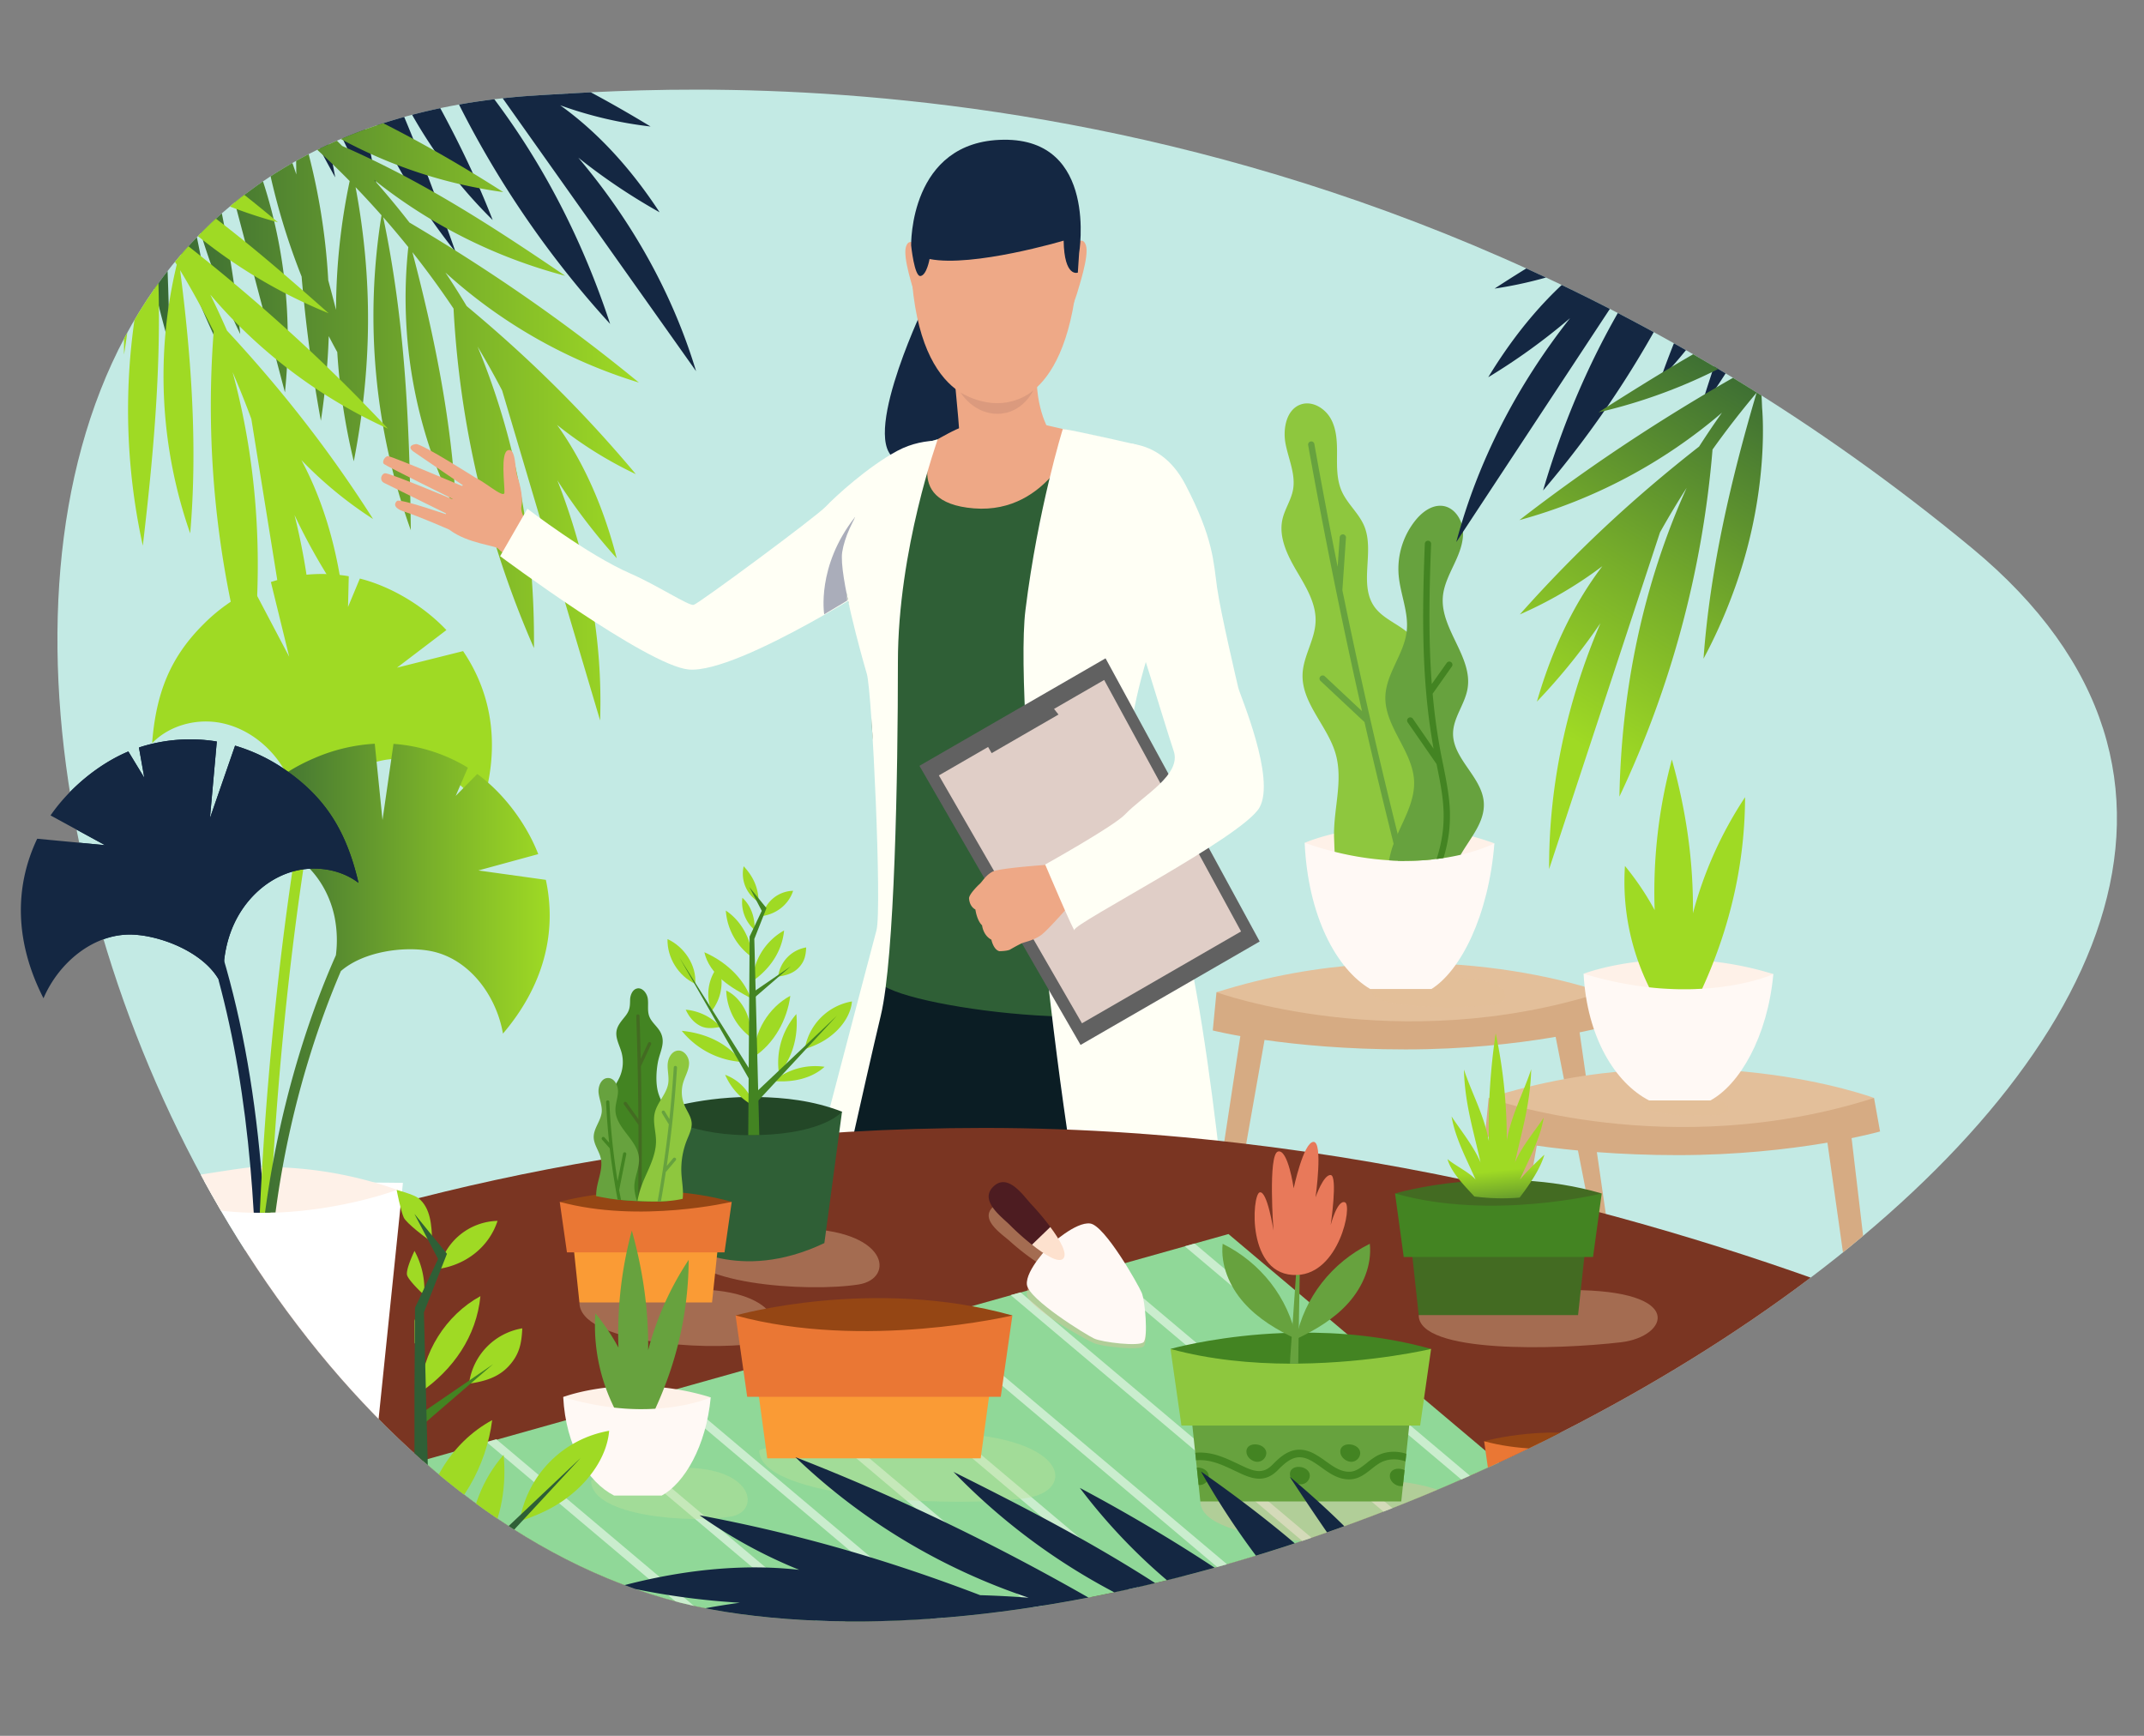 <svg xmlns="http://www.w3.org/2000/svg" xmlns:xlink="http://www.w3.org/1999/xlink" width="2100" height="1700" viewBox="0 0 2100 1700">
  <rect x="0" y="0" width="2100" height="1700" fill="#808080" stroke="none"/>
  <defs>
    <style>
      .cls-1 {
        fill: none;
      }

      .cls-2 {
        isolation: isolate;
      }

      .cls-3 {
        fill: #c3eae4;
      }

      .cls-4 {
        clip-path: url(#clip-path);
      }

      .cls-5 {
        fill: #142742;
      }

      .cls-6 {
        fill: url(#linear-gradient);
      }

      .cls-7 {
        fill: #9fda24;
      }

      .cls-8 {
        fill: #67a23e;
      }

      .cls-9 {
        fill: #d6ab83;
      }

      .cls-10, .cls-11 {
        fill: #e3bf9a;
      }

      .cls-11, .cls-39 {
        opacity: 0.4;
      }

      .cls-11, .cls-22, .cls-39 {
        mix-blend-mode: multiply;
      }

      .cls-12 {
        fill: #fff9f5;
      }

      .cls-13 {
        fill: #fef1e8;
      }

      .cls-14 {
        fill: #8ec73e;
      }

      .cls-15 {
        fill: #438422;
      }

      .cls-16 {
        fill: #eea886;
      }

      .cls-17 {
        fill: #0b1d24;
      }

      .cls-18 {
        fill: #fffff5;
      }

      .cls-19 {
        fill: #2f5f36;
      }

      .cls-20 {
        fill: #aaadba;
      }

      .cls-21 {
        fill: #eea987;
      }

      .cls-22 {
        fill: #bc8471;
        opacity: 0.36;
      }

      .cls-23 {
        fill: #616161;
      }

      .cls-24 {
        fill: #e0cec7;
      }

      .cls-25 {
        fill: #7a3522;
      }

      .cls-26 {
        fill: #90d898;
      }

      .cls-27 {
        fill: #caedce;
      }

      .cls-28 {
        fill: #e8795a;
      }

      .cls-29 {
        fill: #fa9b35;
      }

      .cls-30 {
        fill: #ea7734;
      }

      .cls-31 {
        fill: #954614;
      }

      .cls-32 {
        fill: #234727;
      }

      .cls-33 {
        fill: #fff;
      }

      .cls-34 {
        fill: url(#linear-gradient-2);
      }

      .cls-35 {
        fill: #4d1c21;
      }

      .cls-36 {
        fill: #fde1ce;
      }

      .cls-37 {
        fill: #436b22;
      }

      .cls-38 {
        fill: url(#linear-gradient-3);
      }

      .cls-39 {
        fill: #bfe29a;
      }

      .cls-40 {
        fill: url(#linear-gradient-4);
      }
    </style>
    <clipPath id="clip-path">
      <path class="cls-1" d="M532.21,93c-828.85,44.81-448,1386.64,177.4,1485.45S2473.49,984.65,1931.2,536.54C1317,29,656.84,86.31,532.21,93Z"/>
    </clipPath>
    <linearGradient id="linear-gradient" x1="121.46" y1="372.91" x2="625.8" y2="372.91" gradientUnits="userSpaceOnUse">
      <stop offset="0" stop-color="#2f5f36"/>
      <stop offset="0.62" stop-color="#77ae2a"/>
      <stop offset="1" stop-color="#9fda24"/>
    </linearGradient>
    <linearGradient id="linear-gradient-2" x1="218.47" y1="958.04" x2="538.42" y2="958.04" xlink:href="#linear-gradient"/>
    <linearGradient id="linear-gradient-3" x1="1473.3" y1="1201.53" x2="1467.97" y2="1146.46" xlink:href="#linear-gradient"/>
    <linearGradient id="linear-gradient-4" x1="1732.27" y1="321.33" x2="1503.08" y2="702.44" xlink:href="#linear-gradient"/>
  </defs>
  <title>atTheSource_BANNER</title>
  <g class="cls-2">
    <g id="Layer_1" data-name="Layer 1">
      <path class="cls-3" d="M532.21,93c-828.85,44.81-448,1386.64,177.4,1485.45S2473.49,984.65,1931.2,536.54C1317,29,656.84,86.31,532.21,93Z"/>
      <g class="cls-4">
        <g>
          <path class="cls-5" d="M243,40.27a504.74,504.74,0,0,1,43.06,118.48L207.38,40.27Zm-83.36,0a669.77,669.77,0,0,0,66.58,78.56c-12.56-27.13-25.74-53.2-39.63-78.56Zm-30.18,0a753.07,753.07,0,0,0,76.53,92c-17.1-31.41-34.32-62-52-92Zm-8,45.45q20.28,33.89,42.87,66.3Q144.17,95.25,121.94,40.27h-.48Zm365.43,2.8,194.91,275c-23.38-77.25-63.56-147.8-115.37-209.11a590,590,0,0,0,79.64,53.5c-26.57-40.62-58.84-77.21-97.38-104.81a390.26,390.26,0,0,0,88.53,20.79,1255.23,1255.23,0,0,0-163.3-83.64H421.08a954.16,954.16,0,0,0,176.54,277c-31.81-96.75-80.67-186-147.39-261.76Q469,71.5,486.89,88.52ZM371.66,201C363.9,144.15,350.73,91.27,331.2,40.27H299.37c2.51,8.68,5.16,17.32,8,25.89q-8.18-12.51-16.52-24.93l-.4-1H260.15c1.62,1.95,3.19,3.94,4.84,5.87q28.62,65.27,63.35,127.63a717.26,717.26,0,0,0-19.38-81Q315.35,99,321.9,105A613.85,613.85,0,0,0,371.66,201Zm-1-160.72A466.82,466.82,0,0,0,482.58,215.51C459,154.86,427.65,96.29,393.11,40.27Zm-33,0A619.13,619.13,0,0,0,446.27,246.88c-25.3-71.53-51.33-140.07-84-206.61Z"/>
          <path class="cls-6" d="M211.83,333.35a756.89,756.89,0,0,1-51.88-145c3.54,49.75,5.4,99.66,6.08,150.25A1138,1138,0,0,1,121.46,40.27h23.63C174,137.64,194.43,232.38,211.83,333.35Zm410.93,131a390,390,0,0,1-77.11-48.2c27.6,38.55,46.36,83.58,58.44,130.59a589.24,589.24,0,0,1-58.17-76.3c29.3,74.73,44.62,154.46,41.87,235.13L491.84,382.42q-11.4-21.87-24.07-43C506.51,432.63,524,532.83,523,634.67a954.26,954.26,0,0,1-78.76-332.46q-19-28.38-40.31-55.26c21.81,82.78,39.31,169,42.95,254.31A466.73,466.73,0,0,1,399.94,242q-12-14.88-24.61-29.27c21.47,102.2,25.79,201.9,27.05,306.54a619.26,619.26,0,0,1-28.69-308.41q-12.39-14-25.41-27.56c17,90.67,16.08,176.94-1.75,268.49a615.12,615.12,0,0,1-16.18-106.94q-4.28-7.77-8.33-15.66a717.24,717.24,0,0,1-7.73,82.88q-12.8-70.12-18.87-141.23A659.67,659.67,0,0,1,252.68,98.47q-23.62-17.91-48.5-34.2c60.54,95.26,86.69,206.84,74.91,320q-43.23-163.7-86.47-327.39Q183.43,51,174.1,45.42c30.21,93.36,50.77,183.2,61.21,281.74A675.49,675.49,0,0,1,167.56,41.58l-2.27-1.31H309.81c49.91,13.8,98.49,33.52,147.1,56.91A630,630,0,0,1,232.19,54.91q7.4,5.36,14.67,10.86c86.36,29.94,169.2,73.13,246.07,122.36a466.38,466.38,0,0,1-172.08-59.27q7.26,7,14.34,14.1c79,34.47,146.57,78.31,218.41,127.13A506.81,506.81,0,0,1,366.23,176q18.09,20.4,34.82,41.94c79.23,46.88,153.28,98,224.75,156.72A498.49,498.49,0,0,1,436.29,266.91q10.79,16.18,20.79,32.86C517.82,350.29,571.52,403.11,622.76,464.34ZM290.25,170.86q-.39-21.2-.21-42.4-13.2-11.25-26.9-21.94a99.1,99.1,0,0,1,12.55,23.35Q283.29,150.21,290.25,170.86Zm52.25,6.46q-21.36-21.78-44.44-41.94a630,630,0,0,1,23.46,139.14q3.92,14.44,7.62,28.92A619.4,619.4,0,0,1,342.5,177.32Z"/>
          <path class="cls-7" d="M272.25,217.71a465.7,465.7,0,0,1-150.79-71.85V107.93C174.49,140.59,224.91,177.94,272.25,217.71ZM121.46,92.36a625.07,625.07,0,0,0,126.78,30.52c-41.47-27-83.3-51-126.78-70.3Zm244,416C322.54,441,276.08,381.72,222.35,323.82Q214.55,306,206,288.55A498.63,498.63,0,0,0,380,419.82C316.7,352.34,249.84,292.16,177.3,235.49Q163.5,212,148.16,189.42A507,507,0,0,0,321.88,306.79c-65-57.65-126.36-109.83-200.24-154.16l-.18-.23v31.33c1,1.31,2,2.6,3,3.91-1,3-2,6-3,8.93V347.26a687.64,687.64,0,0,0,8-153q11.17,15.1,21.66,30.6a619.17,619.17,0,0,0-11.23,309.54C152.07,430.51,160.61,331.08,152.48,227q10.68,15.89,20.63,32.19a466.78,466.78,0,0,0,13.18,263.15c7.37-85,1.11-172.82-9.87-257.72q17.64,29.39,32.87,60a954.21,954.21,0,0,0,35.33,339.83c14.14-100.86,9.65-202.48-16.78-299.93q9.82,22.61,18.34,45.77L299.76,743c13.11-79.64,8.17-160.68-11.28-238.56a590.42,590.42,0,0,0,47.87,83.15c-5.92-48.17-18.73-95.24-41.14-137A389.72,389.72,0,0,0,365.48,508.33ZM134.69,40.27c27,6.52,54.49,12.58,83.14,18.3q-18-9.69-36.48-18.3Z"/>
          <path class="cls-8" d="M406,715.35c1.09-4.4,2.18-8.76,3.26-13.18-1.1,1.52-2.18,3.06-3.26,4.6Z"/>
          <g>
            <g>
              <path class="cls-9" d="M1569,971.77l5.89,32.84s-81.81,23.15-198.25,23.15-188.75-18.58-188.75-18.58l3.62-37.41Z"/>
              <path class="cls-10" d="M1569,971.77s-173.53-64.65-377.49,0C1191.46,971.77,1368.59,1035.83,1569,971.77Z"/>
              <path class="cls-11" d="M1342.07,968.58c0,20,85,19.7,118.72,15.79,24.35-2.84,19.78-27.07-40.44-27.07S1342.07,968.58,1342.07,968.58Z"/>
              <polygon class="cls-9" points="1216.69 1002.9 1139.91 1506.8 1151.32 1512.72 1240.48 1007.76 1216.69 1002.9"/>
              <polygon class="cls-9" points="1575.28 1205.72 1545.99 1002.9 1522.2 1007.76 1558.43 1192.25 1575.28 1205.72"/>
            </g>
            <g>
              <path class="cls-9" d="M1835.58,1075.28l5.89,32.85s-81.8,23.15-198.25,23.15-188.75-18.59-188.75-18.59l3.62-37.41Z"/>
              <path class="cls-10" d="M1835.58,1075.28s-173.53-64.65-377.49,0C1458.09,1075.28,1635.22,1139.34,1835.58,1075.28Z"/>
              <polygon class="cls-9" points="1483.32 1106.41 1406.55 1610.31 1417.95 1616.23 1507.11 1111.28 1483.32 1106.41"/>
              <polygon class="cls-9" points="1812.62 1106.41 1874.18 1627.81 1862.77 1633.73 1788.83 1111.28 1812.62 1106.41"/>
            </g>
            <g>
              <g>
                <path class="cls-12" d="M1342.07,968.58h60c28.47-17.73,56-71.58,61.67-142.66l-185.86-.51C1281.15,896.81,1308.66,948.73,1342.07,968.58Z"/>
                <path class="cls-13" d="M1463.76,825.91s-11.76,6.21-33,11.18c-5.09,1.17-10.71,2.28-16.85,3.21-2.19.34-4.48.64-6.79.92-1.76.22-3.55.43-5.4.62a245.76,245.76,0,0,1-26.05,1.2c-2.1,0-4.26-.06-6.42-.12-2.84-.06-5.71-.19-8.64-.37a293.36,293.36,0,0,1-53.32-8.33c-9.45-2.35-19.26-5.25-29.35-8.8,0,0,10.49-4.69,28.76-9a268.89,268.89,0,0,1,54.16-7c2.1-.06,4.2-.09,6.36-.12,1.66,0,3.39,0,5.12,0a275.52,275.52,0,0,1,39.35,3.33l1.66.28c2,.31,4,.65,6.11,1.05,7.38,1.36,15,3.06,22.68,5.15Q1452.74,822,1463.76,825.91Z"/>
              </g>
              <g>
                <g>
                  <path class="cls-14" d="M1420.18,797c-2,4-4.29,8-6.51,11.91l-2,3.7c-5.1,9.42-9.51,19-10,29.2a245.76,245.76,0,0,1-26.05,1.2c-2.1,0-4.26-.06-6.42-.12-2.84-.06-5.71-.19-8.64-.37a293.36,293.36,0,0,1-53.32-8.33c-.25-4.66-.37-9.23-.53-13.58-.06-1.42-.06-2.81-.06-4.23.06-25.8,8.73-52.15,1.73-77.55-7.66-27.75-33.76-50.09-32.53-78.82.77-17.56,12-33.39,12.72-50.95.77-18-9.42-34.31-18.55-49.84s-17.84-33.23-13.86-50.79c2.26-9.82,8.33-18.49,10.25-28.39,2.9-15.06-4.17-30-7.16-45s.65-34.38,15.24-39.07c11.36-3.64,23.83,4.26,29.38,14.82s5.8,23,5.71,34.93-.25,24.25,4.54,35.18c5.46,12.5,16.88,21.69,22.12,34.32,10.34,24.87-5.61,56.9,9.91,78.94,7.72,10.92,21.29,16.1,31.6,24.47a40.1,40.1,0,0,1,8,8.36c14.79,21.29.13,51.32,7.53,76.16a62.78,62.78,0,0,0,8.74,17.28c2.53,3.71,5.31,7.32,8.08,10.93,8.43,10.92,16.82,21.72,18,35.12C1429.1,777.25,1425.25,787.22,1420.18,797Z"/>
                  <path class="cls-8" d="M1375.62,843c-2.1,0-4.26-.06-6.42-.12-1.39-5.53-2.81-11-4.19-16.57s-2.81-11.3-4.2-17q-12.64-50.86-24.32-102.11l-43.17-40.43a3.09,3.09,0,0,1,4.23-4.5l36.53,34.22q-13.23-58.37-25.21-117a3,3,0,0,1-.18-.9q-14.58-71.33-27.38-142.66a3.11,3.11,0,0,1,2.5-3.58,3.06,3.06,0,0,1,3.58,2.5q10.69,60.09,22.81,120.26l2-28.92a3.14,3.14,0,0,1,3.31-2.87,3.08,3.08,0,0,1,2.83,3.31L1314.83,578c15.86,77.46,33.3,154.77,52.34,231.33.58,2.47,1.17,4.91,1.82,7.35Q1372.23,829.86,1375.62,843Z"/>
                </g>
                <g>
                  <path class="cls-8" d="M1442.09,819.12c-3.76,6-7.86,11.86-11.38,18-5.09,1.17-10.71,2.28-16.85,3.21-2.19.34-4.48.64-6.79.92-1.76.22-3.55.43-5.4.62a245.76,245.76,0,0,1-26.05,1.2c-2.1,0-4.26-.06-6.42-.12-2.84-.06-5.71-.19-8.64-.37a97.68,97.68,0,0,1,3.46-13.43c.31-.92.65-1.85,1-2.77,1.2-3.27,2.56-6.52,4-9.72,1.08-2.44,2.19-4.88,3.3-7.32,6.7-14.5,13.45-28.91,12.74-44.59-1.38-29.44-29.16-53.39-28.11-82.86.8-22.31,18.12-41.11,20.83-63.23,0-.16,0-.34.06-.5,2.07-18.45-6.32-36.44-7.9-55a75.89,75.89,0,0,1,16.88-54.06c6.67-8.12,16.48-15.19,26.85-13.55,11.2,1.79,18.67,13.55,19.29,24.87s-4,22.22-8.83,32.5-10.12,20.7-10.92,32c-2.32,31.35,29.56,58.69,24.19,89.68-2.59,15.09-13.88,28.11-14.16,43.42-.43,25.12,28.33,42.77,30.09,67.83C1454.16,798,1448.7,808.63,1442.09,819.12Z"/>
                  <path class="cls-15" d="M1422.25,652.48l-19,26.91c1.54,17.59,3.8,34.84,6.88,52,.31,1.88.65,3.73,1,5.62q1.16,5.92,2.38,11.85c3,15.12,6.23,30.76,6.66,46.56,0,.56,0,1.08,0,1.64a138.91,138.91,0,0,1-.77,16.94,142.76,142.76,0,0,1-5.55,26.33c-2.19.34-4.48.64-6.79.92a134.73,134.73,0,0,0,6.23-28.3c.16-1.32.28-2.65.37-4,.31-4.44.43-8.92.31-13.36-.4-15.28-3.52-30.65-6.54-45.52-.12-.59-.25-1.17-.37-1.79l-28.27-40.86a3.09,3.09,0,1,1,5.09-3.52l20.28,29.35c-.77-4.26-1.48-8.52-2.16-12.81-9.14-58-9.23-117.66-6.42-187.81a3.09,3.09,0,1,1,6.17.25c-2,50-2.53,94.52.65,137l14.81-20.89a3.08,3.08,0,0,1,5,3.55Z"/>
                </g>
              </g>
            </g>
            <path class="cls-11" d="M1608,1080c0,12.81,54.71,14.23,76.29,11.72,15.61-1.81,12.67-17.34-25.91-17.34S1608,1080,1608,1080Z"/>
            <g>
              <g>
                <path class="cls-12" d="M1615.26,1077.74h60c28.47-15.38,56-62.09,61.68-123.73l-185.87-.44C1554.34,1015.5,1581.85,1060.52,1615.26,1077.74Z"/>
                <path class="cls-13" d="M1737,954s-25.61,11.73-69.71,14.32c-4.85.31-9.91.49-15.22.52H1648l-2,0c-5.27-.06-10.77-.28-16.44-.65-4.6-.3-9.35-.71-14.2-1.26a355.11,355.11,0,0,1-64.19-13.33s20.34-7.87,53.57-11.79c6.3-.77,13.06-1.36,20.22-1.73,5.18-.28,10.55-.46,16.17-.46,2.59,0,5.21,0,7.9.09,2.19,0,4.44.09,6.7.22,7.34.31,15,.89,22.83,1.82A317,317,0,0,1,1737,954Z"/>
              </g>
              <path class="cls-7" d="M1658.18,894.48c.55-49.81-6.24-99.21-20.62-150.63a497.38,497.38,0,0,0-16.85,147.48,269.79,269.79,0,0,0-29.1-43.23,232.23,232.23,0,0,0,13.05,93.69,238,238,0,0,0,10.62,25.12c4.85.55,9.6,1,14.2,1.26,5.67.37,11.17.59,16.44.65l2,0H1652c5.31,0,10.37-.21,15.22-.52q6.06-13.2,11.23-26.6c19.81-51.14,30.65-104.8,30.8-160.94A383.41,383.41,0,0,0,1658.18,894.48Z"/>
            </g>
          </g>
          <g>
            <g>
              <path class="cls-5" d="M903.37,303.44S837.1,443.16,882.72,451.52c62.63,11.47,88-104.25,88-104.25Z"/>
              <path class="cls-16" d="M525.9,520.35s-17.52-12.83-15.14-25c2-10.34-2.84-25.16-4.33-29.73-2-6.11-1.11-27.13-8.83-24.7s-3.12,34.59-3.5,41.52-23.1-14.24-30.3-14.84-40.15,39-22.87,51.75,44.13,14.93,46.73,17.77,12.2,9.76,12.2,9.76Z"/>
              <path class="cls-16" d="M468.53,469.63s-55.48-35.46-61.15-34.73-7.42,3.85-2.37,7.39,52.61,35.81,52.61,35.81-72.72-30.94-77.5-31.36c-2.8-.24-6.53,5.6-4,7.74S449,491.4,449,491.4s-67.94-28.76-72-27.91c-3.59.73-5.67,6.95-.78,9.43s66.45,32.74,66.45,32.74-50.77-17.82-53.82-15.06c-1.87,1.68-5.33,6.58,7.92,10.77s43.45,17.36,43.45,17.36Z"/>
              <path class="cls-17" d="M1090.15,875.4s43.34,56.35,55.09,123.2-6.94,291.2-6.43,324.24,31.25,115.25,25.1,177.49-30.4,372-30.4,372l-66.41-13.17s3.84-315.79,0-341.92-11.55-121.35-13.09-132.1-97.55-293.22-97.55-341.41S985.66,796.78,1090.15,875.4Z"/>
              <path class="cls-17" d="M872.45,897.43s-71.2,271.74-79.65,309.39-20.69,68.7-20.69,84.68c0,37.09,13.77,96.65,13.77,96.65l90.42,432.42h86.11s-48-259.42-49.27-310.15-40.43-123-32.75-144.55,123.7-269.69,123.7-269.69S1091.94,818.55,872.45,897.43Z"/>
              <path class="cls-18" d="M936.27,433s-28.68-6.83-57.34,8.52-60.57,44.52-70.15,54.64S684.26,591.26,679.41,592.4s-35.53-19.18-61.76-30.63c-42.8-18.66-101.07-63.53-101.07-63.53l-26.72,46.45s144.27,107.46,184.81,111c49.57,4.3,200.84-94.94,200.84-94.94S985.31,495.45,936.27,433Z"/>
              <path class="cls-19" d="M953.09,415.05s-38,17.95-51.23,20.59-64.43,69.19-73.41,93.48,0,60.73,18.48,103.51,1.06,57,9.51,99.81,5.73,202.81,4.15,226.58,247.19,59.78,296.3,16.48c0,0-33.25-144.23-72.61-185.39-8.52-8.9-7.62-68.23-1.81-83s71.3-125.16,71.3-125.16S1158.58,470,1130,447.79c-24.82-19.28-92.47-26.15-104.61-30.37S977.91,411.35,953.09,415.05Z"/>
              <path class="cls-16" d="M934.94,371.17s7.58,69.75,6,92.46c0,0,39.51,39.6,84.45-46.21,0,0-18.91-35.37-4.68-83.57S934.94,371.17,934.94,371.17Z"/>
              <path class="cls-20" d="M807.29,601.66s-7.86-47.15,30.32-95.43c0,0-9.9,31.64-7.86,82Z"/>
              <path class="cls-21" d="M1051.67,240.3s8.72-10.47,12,.07-7.4,41.89-8.57,46.43c0,0-5.28,17.59-7.39,15.34S1051.67,240.3,1051.67,240.3Z"/>
              <path class="cls-21" d="M899.37,241.6s-8.71-10.47-12,.08,7.39,41.88,8.56,46.42c0,0,5.29,17.59,7.4,15.34S899.37,241.6,899.37,241.6Z"/>
              <path class="cls-21" d="M961.84,140.09s-80,12.32-68.3,138.36,82.33,116,87.05,115.94,70.85,2.62,76.57-151.19C1057.16,243.2,1059.83,129.47,961.84,140.09Z"/>
              <path class="cls-5" d="M1041.81,235.67s-88.81,26.41-131.33,18c0,0-2.71,15.68-8.81,16.65s-9.23-30-9.23-30-2.08-102.5,90.64-103.46,73.89,111,73.89,111L1055.71,267S1042.43,272.24,1041.81,235.67Z"/>
              <path class="cls-22" d="M1012.06,382.36s-28,26.54-71.12,2.18c0,0,12.73,21.27,36.89,20.73S1012.06,382.36,1012.06,382.36Z"/>
              <path class="cls-16" d="M1055.74,423.51s-27.17,80.28-101.8,74.37-35.38-67.78-35.38-67.78,18.6-10.67,23.84-11.67,82.5-2,82.5-2Z"/>
              <path class="cls-18" d="M918.56,430.1s-39.08,108.11-39.08,218.3-3.15,289.69-16.8,346.38-52.48,232-52.48,232L779.76,1211S853,931.24,858.49,911.07s-4.2-233.3-9.45-251.15-27.57-97.27-24.1-119.31c4.37-27.78,30.37-68.89,72.36-104.24Z"/>
              <path class="cls-18" d="M1041,420.13s-24.3,77.79-36.6,177.41,37.78,562,71.37,667l130.17-21s-28-326.85-66.06-386.34S1089.74,745.1,1130.8,621s-18-185.64-18-185.64S1052.41,421.42,1041,420.13Z"/>
              <polygon class="cls-23" points="900.57 750 1058.39 1023.35 1233.84 922.05 1082.87 644.74 900.57 750"/>
              <polygon class="cls-24" points="919.6 759.4 1059.76 1002.17 1215.58 912.21 1081.51 665.92 919.6 759.4"/>
              <polygon class="cls-23" points="971.31 737.59 961.47 720.55 1024.46 684.18 1036.76 699.8 971.31 737.59"/>
              <path class="cls-16" d="M978.83,931.54s7.17,0,10.32-1.48c0,0,5.51-3.2,9.56-5.24a32.53,32.53,0,0,1,3.2-1.44c3.22-1.11,10.62-2.59,17.6-7.44s31.68-33.45,31.68-33.45l-11.67-17.75L1031,846.57s-51.89,3.35-58.91,7.11a19,19,0,0,0-1.93,1.18c-5.64,3.75-8.25,8.92-11,11.22-1,.86-10.35,10-10,13.92.45,5.41,2.95,9,6.22,10.76,0,0,1.34,10.56,6.55,15.48,0,0,.92,9.78,9.14,14.06C971,920.3,973.06,930.12,978.83,931.54Z"/>
              <path class="cls-18" d="M1085.77,435.64s47.93-13.73,75.39,39.08,27.33,75.35,31,101.14c3.46,24.35,19.11,90.83,20.69,97.69s37,88.74,20.77,117.35c-16.33,28.77-182.21,113.43-181.16,119.76s-28.73-64-28.73-64,67.12-37.42,78.12-48.94c17.85-18.71,55.52-38.87,47.79-62.08-9.1-27.27-36.4-119.26-42.74-132.72S1045.37,452.81,1085.77,435.64Z"/>
            </g>
            <path class="cls-25" d="M1868.32,1611.57V1287c-173.75-69.67-514.94-182.36-904.21-182.36-365.19,0-645.72,86.71-797.95,147.73v359.22Z"/>
            <g>
              <polygon class="cls-26" points="1681.24 1611.57 1203.25 1208.57 386.25 1438.14 635.12 1611.57 1681.24 1611.57"/>
              <polygon class="cls-27" points="1296.26 1611.57 914.29 1289.53 904.68 1292.23 1283.44 1611.57 1296.26 1611.57"/>
              <polygon class="cls-27" points="1409.84 1611.57 999.55 1265.65 989.93 1268.34 1397.03 1611.57 1409.84 1611.57"/>
              <polygon class="cls-27" points="1182.67 1611.57 829.04 1313.42 819.42 1316.12 1169.86 1611.57 1182.67 1611.57"/>
              <polygon class="cls-27" points="1523.43 1611.57 1084.8 1241.76 1075.19 1244.45 1510.62 1611.57 1523.43 1611.57"/>
              <polygon class="cls-27" points="1637.02 1611.57 1170.06 1217.87 1160.44 1220.57 1624.21 1611.57 1637.02 1611.57"/>
              <polygon class="cls-27" points="725.74 1611.57 486.08 1409.51 476.47 1412.21 712.93 1611.57 725.74 1611.57"/>
              <polygon class="cls-27" points="1069.08 1611.57 743.78 1337.31 734.17 1340 1056.27 1611.57 1069.08 1611.57"/>
              <polygon class="cls-27" points="840.62 1611.57 572.31 1385.36 562.69 1388.05 827.8 1611.57 840.62 1611.57"/>
              <polygon class="cls-27" points="955.49 1611.57 658.53 1361.2 648.92 1363.89 942.68 1611.57 955.49 1611.57"/>
            </g>
            <g>
              <path class="cls-11" d="M1175.7,1470.46c0,43.65,169.58,46,237.61,37.5,49.18-6.18,39.94-59.09-81.65-59.09S1175.7,1470.46,1175.7,1470.46Z"/>
              <polygon class="cls-8" points="1372.5 1470.45 1175.7 1470.45 1167.42 1391.58 1380.78 1391.58 1372.5 1470.45"/>
              <path class="cls-15" d="M1374.1,1455.2a8.11,8.11,0,0,1-1.7.25c-5.17.17-11.16-4.54-11.07-10,.12-7.13,8.66-8.48,14.39-5.66Zm-91.17-9.87c.12-10.09-19.27-12.42-19.45-1.67-.08,5.48,5.9,10.19,11.07,10A8.87,8.87,0,0,0,1282.93,1445.33Zm-99,.64c.07-5.77-6.23-9-11.67-8.69l1.77,16.94a7.82,7.82,0,0,0,1.52.1A8.87,8.87,0,0,0,1183.89,1446Zm36.93-24.35c-.09,5.48,5.9,10.19,11.07,10a8.87,8.87,0,0,0,8.38-8.35C1240.39,1413.19,1221,1410.87,1220.82,1421.62Zm126.73,4.77a77.41,77.41,0,0,0-9,6.48c-5.25,4.17-10.21,8.1-16,8.45-9,.5-16.35-4.74-24.15-10.33a107,107,0,0,0-10.72-7c-18.79-10.23-31.12,0-41.2,10.33-8.49,8.74-16.31,7.53-27.77,2.24-2-.92-4-1.85-5.88-2.77-13.48-6.4-26.28-12.44-42.13-11l.77,7.36c13.81-1.19,25.2,4.19,38.18,10.35,2,.93,3.95,1.87,6,2.8,13.46,6.21,24.76,7.94,36.17-3.79,11-11.29,19.38-16.06,32.36-9a98.26,98.26,0,0,1,9.95,6.56c8.51,6.09,17.31,12.4,28.91,11.7,8.09-.49,14.21-5.34,20.13-10a70.53,70.53,0,0,1,8.15-5.89c7.22-4.2,16.45-4.8,25.32-1.63l0,0,.79-7.48C1367,1420.42,1356.2,1421.35,1347.55,1426.39Zm-34.75-4.77c-.09,5.48,5.9,10.19,11.07,10a8.87,8.87,0,0,0,8.38-8.35C1332.37,1413.19,1313,1410.87,1312.8,1421.62Z"/>
              <polygon class="cls-14" points="1391 1396.11 1157.19 1396.11 1146.47 1321.1 1401.72 1321.1 1391 1396.11"/>
              <path class="cls-15" d="M1401.74,1321.09s-57.38,13.62-130.14,14.36c-2.67.06-5.39.06-8.12.06-37.31-.11-78.1-3.79-117-14.42,0,0,35.93-10.25,89.09-14.36,2.83-.21,5.66-.42,8.6-.58.59-.06,1.17-.06,1.76-.11,2.88-.16,5.77-.32,8.76-.43,1.65-.1,3.36-.16,5.07-.21l4.21-.16h1.61c.8,0,1.65,0,2.5,0,1.34-.06,2.67-.06,4-.06C1311.37,1304.65,1356.37,1308.44,1401.74,1321.09Z"/>
              <g>
                <path class="cls-8" d="M1274.16,1181.23s-.27,16.12-.64,38.12c-.21,13.82-.48,30-.75,46,0,1.12,0,2.3-.11,3.42a.31.31,0,0,1,0,.32v1.49c-.21,12.18-.42,24.08-.58,34.54-.22,13-.38,23.86-.48,30.32-2.67.06-5.39.06-8.12.06l.22-3,0-1.39,0-.37.27-4.17,1.07-15.11.21-3.14.05-.86.17-2.24,1.28-18.36,4.69-67.69Z"/>
                <path class="cls-28" d="M1270.48,1248.66c-50,1.89-44.2-78.73-36.7-80.89s13.56,37.24,13.56,37.24-5.5-74.44,4.39-77.25,15.39,36,15.39,36,9.57-45,19.34-45.45,2.08,54.32,2.08,54.32,7.68-22.41,14.83-21.86,0,49,0,49,6.47-25.18,14-22.27S1311.75,1247.1,1270.48,1248.66Z"/>
                <path class="cls-8" d="M1269.94,1311.51c-19.08-8.9-37.6-19.94-51.58-35.69s-23-36.78-20.79-57.72C1234.87,1236.62,1261.67,1270.7,1269.94,1311.51Z"/>
                <path class="cls-8" d="M1269.33,1311.51c19.09-8.9,37.6-19.94,51.58-35.69s23-36.78,20.79-57.72C1304.4,1236.62,1277.6,1270.7,1269.33,1311.51Z"/>
              </g>
            </g>
            <g>
              <path class="cls-11" d="M1469.19,1490.75c0,24.63,96.66,20.38,135,15.56,27.75-3.49,22.54-33.34-46.07-33.34S1469.19,1490.75,1469.19,1490.75Z"/>
              <polygon class="cls-29" points="1573.65 1490.75 1469.19 1490.75 1464.79 1448.88 1578.05 1448.88 1573.65 1490.75"/>
              <polygon class="cls-30" points="1583.48 1451.28 1459.36 1451.28 1453.67 1411.47 1589.17 1411.47 1583.48 1451.28"/>
              <path class="cls-31" d="M1453.67,1411.47s67-19.13,135.5,0C1589.17,1411.47,1516.71,1428.7,1453.67,1411.47Z"/>
            </g>
            <g>
              <path class="cls-11" d="M667.45,1217.41c0,40.4,123.37,48.46,173.51,40.55,36.24-5.72,29.44-54.69-60.18-54.69S667.45,1217.41,667.45,1217.41Z"/>
              <path class="cls-19" d="M642.88,1088.72l24.57,128.69s55.84,40.08,140,0l17.29-128.69Z"/>
              <path class="cls-32" d="M824.74,1088.72s-16.68,21-81,22.91l-3.93.08c-1.94,0-3.92,0-6,0h-.9c-.94,0-1.9,0-2.82,0-59.09-.81-87.2-23-87.2-23s37.78-13.92,90.29-14.39c.2,0,.41,0,.61,0,2,0,4.05,0,6.09,0l2.91.06C768,1074.9,796.09,1077.64,824.74,1088.72Z"/>
              <g>
                <g>
                  <path class="cls-7" d="M680.94,963.5c-16.48-7.67-27.6-25.62-27.13-43.79C670.23,927.2,682.48,945.52,680.94,963.5Z"/>
                  <path class="cls-7" d="M704,945.47A43.81,43.81,0,0,0,697,990.23C707,977.29,709.35,961,704,945.47Z"/>
                  <path class="cls-7" d="M705.83,1005.76a52.76,52.76,0,0,0-34.19-16.92c3.15,6.69,7.34,12.17,13.87,15.65S698.51,1006.88,705.83,1005.76Z"/>
                  <path class="cls-7" d="M737.52,1017.35a59.55,59.55,0,0,1-26.19-47.24c8.48,3.85,15,11.8,19.08,20.16S735.43,1008.28,737.52,1017.35Z"/>
                  <path class="cls-7" d="M789.63,927.87a33.26,33.26,0,0,0-27.48,28.55c7.91-1.12,15.15-3.22,20.53-9.13S789.27,935.85,789.63,927.87Z"/>
                  <path class="cls-7" d="M776.86,872.4a31.82,31.82,0,0,0-30.24,24.75C760.65,895,772.43,885.89,776.86,872.4Z"/>
                  <path class="cls-7" d="M743.08,883.39a32.55,32.55,0,0,1-14.66-35C737.92,858.62,742.81,869.43,743.08,883.39Z"/>
                  <path class="cls-7" d="M739,910.68a36,36,0,0,1-11.87-31.44C735.7,887,739.75,899.15,739,910.68Z"/>
                  <path class="cls-7" d="M736.77,937.54a61,61,0,0,1-25.84-45.77C726,901.82,735.62,919.49,736.77,937.54Z"/>
                  <path class="cls-7" d="M768,911.27A61,61,0,0,0,736.92,961C754,949.18,766,931.94,768,911.27Z"/>
                  <path class="cls-7" d="M735.39,977.58c-9.68-5.25-19.45-10.56-27.81-17.74s-15.29-16.49-17.68-27.24C709.86,941.27,727.84,957.16,735.39,977.58Z"/>
                  <path class="cls-7" d="M726.55,1040a82.61,82.61,0,0,1-58.78-30.46C691.09,1011.87,712.33,1021.39,726.55,1040Z"/>
                  <path class="cls-7" d="M788.28,1027.45a56.56,56.56,0,0,1,46.19-46.7c-1,11.86-8.32,23-17.22,30.89S799.55,1023.63,788.28,1027.45Z"/>
                  <path class="cls-7" d="M763,1051.44a72.55,72.55,0,0,1,17-58.3C782,1014.38,776.78,1035.17,763,1051.44Z"/>
                  <path class="cls-7" d="M807.65,1044.77a63.77,63.77,0,0,0-49.86,13.94C775.44,1060.26,794.54,1056.7,807.65,1044.77Z"/>
                  <path class="cls-7" d="M738.82,1083.37a62.9,62.9,0,0,1-28.55-30.76A46.54,46.54,0,0,1,738.82,1083.37Z"/>
                  <path class="cls-7" d="M774.08,975.25c-21.45,11.57-35.7,35.43-35.71,59.8C758.16,1022.22,771.14,998.66,774.08,975.25Z"/>
                  <polygon class="cls-15" points="736.31 1061.3 665.49 937.81 737.73 1052.83 736.31 1061.3"/>
                  <polygon class="cls-15" points="737.73 1072.32 819.77 994.73 739.88 1080.94 737.73 1072.32"/>
                  <polygon class="cls-15" points="736.31 972.54 736.31 979.34 774.58 946.36 736.31 972.54"/>
                </g>
                <path class="cls-15" d="M742.78,1074.37l.94,37.26-3.93.08c-1.94,0-3.92,0-6,0h-.9l.27-37.42,1.1-157.13,11.88-25.12-12.22-23.32,16.82,20.64-11.9,30.21Z"/>
              </g>
            </g>
            <g>
              <g>
                <path class="cls-11" d="M317.6,1581.49c-62,0-91.81,8.14-103.49,12.58v18.49c25.07,29.1,119.54,34.2,160.65,27C409.19,1633.45,402.72,1581.49,317.6,1581.49Z"/>
                <polygon class="cls-33" points="160.56 1156.32 219.72 1594.53 349.7 1594.53 394.66 1158.43 160.56 1156.32"/>
                <path class="cls-13" d="M276.81,1143.33c-3.26-.17-6.42-.27-9.58-.29a3.17,3.17,0,0,0-.69,0c-3.28-.08-6.54-.13-9.73,0h-1.17q-5.29.08-10.37.29c-11.1.46-90.77,14.06-100.42,15.29l69.26,26.77a340.79,340.79,0,0,0,34.42,2.37c2,0,4,.07,6,.07,1.5,0,3,0,4.41,0h.66c1.77,0,3.53,0,5.3-.1s3.35-.07,5-.12c67.46-2.64,119.14-22.35,119.14-22.35A387.47,387.47,0,0,0,276.81,1143.33Z"/>
              </g>
              <g>
                <path class="cls-7" d="M388.84,653.88l48.4-36.82c-21.75-23.09-53.51-42.55-84.77-50.45l-11.59,27.82.73-30.07c-.82-.13-1.65-.31-2.47-.43A162,162,0,0,0,265.33,570l17.94,73.19-35-66.45a172.71,172.71,0,0,0-49.21,34.84c-31.69,31.63-46.19,66.1-50.06,116.23,17.05-17.53,43.55-24.51,67.54-19.77s45.17,20.4,58.72,40.76S295,793.9,295.12,818.35c0-37.79,47.43-67.23,79.59-73.68,37.54-7.53,76.11,15.84,96.29,48.38,19.28-57.93,12.44-111.3-17.42-155.38Z"/>
                <path class="cls-5" d="M256.37,1151.22c-.24-2.76-.48-5.49-.72-8.23-7.17-82-20.62-153.48-41.54-220v37c15.09,56,25.26,116,31.16,183.23q1.92,21.69,3.25,44.44c2,0,4,.07,6,.07,1.48,0,3,0,4.42,0C258.17,1175.36,257.34,1163.19,256.37,1151.22Z"/>
                <path class="cls-7" d="M327.75,695.59c-3.5,12.54-7,27-10.53,43.17-.76,3.51-1.55,7.06-2.31,10.74-2.35,11.34-4.7,23.45-7,36.17-.59,3.18-1.18,6.44-1.72,9.72-2.81,15.83-5.56,32.57-8.23,50.12-13,85.25-24.14,188.48-30.43,292.09-.1,1.84-.22,3.62-.32,5.44q-1.37,22.35-2.35,44.59c-1.77.08-3.53.1-5.3.1h-.66c-1.44,0-2.91,0-4.41,0,.51-12.13,1.13-24.36,1.86-36.56.15-2.72.27-5.49.44-8.23,6.4-108.21,18.16-216.4,31.84-304.69,2.27-14.82,4.63-29.09,7-42.66q1-5.73,2-11.25c2.6-14.53,5.3-28.23,8-40.95.49-2.27.95-4.5,1.44-6.71,3.56-16.42,7.13-31.14,10.69-43.91a5.18,5.18,0,1,1,10,2.77Z"/>
                <path class="cls-34" d="M534.65,861.69l-66.1-9.2,58.66-16C515.69,806.91,493.53,777,467.49,758l-21.15,21.46,11.93-27.61c-.71-.43-1.42-.91-2.13-1.33a161.86,161.86,0,0,0-70.72-22l-10.76,74.58-7.59-74.72a172.62,172.62,0,0,0-58.67,13.89c-41.22,17.46-67.57,44-89.93,89,22.38-9.87,49.56-6.42,70,7S322.75,874,327.69,898A115.83,115.83,0,0,1,329,935.51v0c-24.11,54.16-46.94,123.88-61.43,202-.34,1.8-.65,3.63-1,5.43-2.63,14.63-4.94,29.57-7,44.72,1.76,0,3.53,0,5.29-.11s3.36-.07,5-.14q3-22.56,6.91-44.16C290.47,1067.72,312,1002.12,333.9,951c22.52-19.5,62.13-24.43,87.56-19.65,37.63,7.07,64.64,43.18,71.18,80.9C532.2,965.8,545.84,913.74,534.65,861.69Z"/>
                <path class="cls-5" d="M102.88,827.71,49.5,798.58c18-26.09,46.49-50.11,76.21-62.62l15.64,25.75L136.1,732.1c.79-.26,1.59-.56,2.38-.8a161.92,161.92,0,0,1,73.88-5.1l-6.72,75.06,24.61-71a172.55,172.55,0,0,1,53.89,27c36.08,26.49,55.61,58.38,67,107.36-19.5-14.76-46.75-17.67-69.75-9.37s-41.58,27-51.91,49.13S216.71,952,220.29,976.2c-5.65-37.37-57-59.33-89.77-60.86-38.25-1.8-72.86,27.11-87.92,62.31-27.77-54.36-29-108.16-6.16-156.23Z"/>
              </g>
            </g>
            <g>
              <path class="cls-11" d="M1118.26,1275.11c-3.44-7.31-36-59-50.35-60.87-9.22-1.19-22.92,7.09-31.49,13.12-2.21-3.25-4.81-6.63-7.53-9.92l-.12-.16a237,237,0,0,0-18.16-19.5c-7.48-7-23-28.78-37.56-16.12s9.08,27.34,16.56,34.31a239,239,0,0,0,21.18,16.89l.16.11c3.58,2.54,7.26,5,10.8,7.07-7,7.46-16.91,19.59-15.92,28,1.53,12.92,57.86,44.06,65.86,47.42s43.81,7.16,48.37,3.21S1121.7,1282.42,1118.26,1275.11Z"/>
              <g>
                <path class="cls-12" d="M1118.26,1266c3.44,8.14,6.37,44.07,1.8,48.47s-40.36.16-48.37-3.57-64.33-38.4-65.86-52.77,22.68-38.61,22.68-38.61,25.09-23.31,39.4-21.26S1114.82,1257.91,1118.26,1266Z"/>
                <path class="cls-35" d="M973.05,1162c-14.61,14.09,9.08,30.43,16.56,38.19a245.73,245.73,0,0,0,21.18,18.8c12.25,9.69,27.29-4.82,18-17.34a254.43,254.43,0,0,0-18.16-21.7C1003.13,1172.23,987.66,1148,973.05,1162Z"/>
                <path class="cls-36" d="M1010.79,1219c12.25,9.68,25.82,18.26,30.48,13.77,4.92-4.74-3.19-18.59-12.5-31.1Z"/>
              </g>
            </g>
            <g>
              <g>
                <path class="cls-11" d="M1389.59,1288c0,37.77,134.54,34,198.18,26.55,46-5.35,64.62-51.13-49.14-51.13S1389.59,1288,1389.59,1288Z"/>
                <polygon class="cls-37" points="1545.68 1287.95 1389.59 1287.95 1383.02 1227.27 1552.24 1227.27 1545.68 1287.95"/>
                <polygon class="cls-15" points="1560.35 1231.02 1374.92 1231.02 1366.41 1168.82 1568.86 1168.82 1560.35 1231.02"/>
                <path class="cls-37" d="M1366.41,1168.82s100.1-29.87,202.44,0C1568.85,1168.82,1460.6,1195.74,1366.41,1168.82Z"/>
              </g>
              <path class="cls-38" d="M1417.78,1135.11c3.69,13.26,16.41,25.84,26.35,36.69a207.45,207.45,0,0,0,41.29,1.31c1-.07,2-.19,3.06-.28,9.17-12,20.35-28.2,24.18-41.95-6.13,5.62-18.86,17.87-23.94,24.46,7.37-17.36,19.61-38.6,23.33-60.75-8.15,12.38-21.93,28.68-28.17,43.87,6.55-30.32,15-57.09,15.91-91.27-7.88,23.65-19.11,43.81-23.94,69.64A495.21,495.21,0,0,0,1465,1012a626.59,626.59,0,0,0-6.77,101.7c0,1.32.06,2.6.09,3.88-4.86-26.11-16.51-46.24-24.44-70.14.88,34.17,9.69,60.67,16.25,91-6.23-15.19-20.2-32.59-28.35-45,3.73,22.15,16.15,44.49,23.52,61.85C1440.27,1148.75,1423.91,1140.73,1417.78,1135.11Z"/>
            </g>
            <g>
              <g>
                <path class="cls-11" d="M567.53,1275.59c0,39.09,122.48,47.78,171,40.13,35.07-5.53,28.48-52.91-58.21-52.91S567.53,1275.59,567.53,1275.59Z"/>
                <polygon class="cls-29" points="697.43 1275.59 567.53 1275.59 562.06 1223.53 702.9 1223.53 697.43 1275.59"/>
                <polygon class="cls-30" points="709.64 1226.51 555.31 1226.51 548.24 1177 716.72 1177 709.64 1226.51"/>
                <path class="cls-31" d="M548.23,1177s83.31-23.78,168.49,0C716.72,1177,626.63,1198.43,548.23,1177Z"/>
              </g>
              <g>
                <g>
                  <path class="cls-15" d="M653.06,1166.31a59.6,59.6,0,0,1,.77,10c-10.12.77-20.42.37-30-.06a260.94,260.94,0,0,1-28.07-2.66c-.2-1.22-.39-2.42-.6-3.55-2.53-14-5-28.62-.65-42.13,2.55-7.9,7.42-15.26,7.67-23.56.29-9.79-6-19.12-4.69-28.83,1-7.6,6.41-13.78,9.51-20.8a36.08,36.08,0,0,0,1.76-24.08c-2-7.13-6.23-14.14-4.8-21.4,1.11-5.63,5.39-10,8.86-14.53,4.17-5.47,4.24-9.26,4.35-15.59.08-4.07,2-9.6,6.35-10.92,5.42-1.66,10.27,4.43,11,10s-.58,11.54,1.32,16.88c2.19,6.19,8.24,10.22,11.2,16.08,5.12,10.13-.67,18.86-2.56,28.7-1.74,9.07-2.36,20.87.1,29.84,2.25,8.24,7.63,15.48,9,23.91,2.06,12.4-4.82,24.48-5.88,37C646.75,1142.66,651.12,1154.4,653.06,1166.31Z"/>
                  <path class="cls-37" d="M627.75,1044.28c.92,44,1.1,88.2.52,132.15l-3.21-.13q.48-37.26.27-74.68l-14.16-20a1.6,1.6,0,0,1,.38-2.23,1.58,1.58,0,0,1,2.23.38l11.5,16.2c-.26-33.7-.94-67.39-2.08-100.86a1.6,1.6,0,0,1,1.55-1.66A1.56,1.56,0,0,1,626.4,995q.72,20.94,1.18,42l7.26-15.62a1.61,1.61,0,0,1,2.91,1.36Z"/>
                </g>
                <g>
                  <path class="cls-8" d="M623.89,1176.25h-.08a237.59,237.59,0,0,1-39.91-4.84,48.77,48.77,0,0,1,.65-7.9c1.65-9.85,6.14-19.73,3.83-29.46-1.67-7-6.77-13.16-6.86-20.37-.11-8.64,7-15.91,7.84-24.52.59-6.35-2.36-12.48-3.05-18.82s2.49-14.25,8.86-14.58,10.25,6.94,10.15,13.17-2.67,12.24-2.51,18.46c.46,17.44,21.31,28.72,23,46.08.83,8.56-3.23,16.79-4.28,25.32C620.78,1164.79,622.19,1170.55,623.89,1176.25Z"/>
                  <path class="cls-15" d="M608.29,1175.15c-1.11-.11-2.22-.22-3.32-.35-.52-2.72-1.05-5.45-1.54-8.18a1.56,1.56,0,0,1-.18-1q-3.62-20.41-6-41l-7.55-8.52a1.6,1.6,0,0,1,2.4-2.13l4.55,5.13q-2.1-19.85-3-39.77a1.6,1.6,0,1,1,3.2-.15,665.26,665.26,0,0,0,8.09,77.6l5.35-27a1.6,1.6,0,1,1,3.14.62l-7,35.28C607.07,1168.8,607.68,1172,608.29,1175.15Z"/>
                </g>
                <g>
                  <path class="cls-14" d="M667.42,1149.06c.45,8.34,2.23,16.88,1.25,25-14.35,3.33-30,2.79-44.25,2.16,1.31-8.41,4.52-16.84,7.13-22.75,5.11-11.54,11-23.29,11-35.91,0-9.22-3.32-18.53-1.25-27.52,2.4-10.47,11.67-18.54,13.23-29.17.89-6.07-.86-12.22-.58-18.35s3.8-13,9.91-13.61,11,6,11.07,12.18c0,6.73-3.88,12.77-5.78,19.23a33.13,33.13,0,0,0,1.3,22.23c2.42,5.67,6.49,10.85,7,17,.46,5.82-2.38,11.31-4.55,16.72A77.23,77.23,0,0,0,667.42,1149.06Z"/>
                  <path class="cls-8" d="M659.4,1134.31a1.6,1.6,0,0,1,2.45,2.06l-9.73,11.52c-1.46,9.62-3.07,19.2-4.76,28.77l-3.25.07q6.72-37.7,11-75.84a1.47,1.47,0,0,1-.49-.5l-6.27-10.32a1.6,1.6,0,1,1,2.74-1.67l4.55,7.51q2.7-25.25,4.28-50.51a1.6,1.6,0,0,1,3.2.2c-2,32.11-5.37,64.28-10.05,96.24Z"/>
                </g>
              </g>
            </g>
            <g>
              <g>
                <path class="cls-39" d="M579,1450.1c0,35.27,98.11,42,137.29,35.08,28.33-5,23-47.74-47-47.74S579,1450.1,579,1450.1Z"/>
                <path class="cls-12" d="M601.49,1464.69h46.66c22.13-12,43.52-48.26,48-96.18l-144.49-.34C554.14,1416.31,575.52,1451.31,601.49,1464.69Z"/>
                <path class="cls-13" d="M696.1,1368.51s-19.91,9.12-54.19,11.13c-3.77.24-7.7.39-11.83.41h-3.16l-1.59,0c-4.1,0-8.37-.22-12.78-.51-3.58-.24-7.27-.55-11-1a275.86,275.86,0,0,1-49.9-10.37s15.81-6.11,41.65-9.16c4.89-.6,10.15-1,15.71-1.34,4-.22,8.21-.36,12.57-.36,2,0,4.06,0,6.14.07,1.71,0,3.46.07,5.21.17,5.71.24,11.63.69,17.75,1.41A247.42,247.42,0,0,1,696.1,1368.51Z"/>
              </g>
              <path class="cls-8" d="M634.86,1322.24c.43-38.72-4.85-77.13-16-117.1a386.87,386.87,0,0,0-13.1,114.65,209.35,209.35,0,0,0-22.62-33.61A180.29,180.29,0,0,0,593.26,1359a183,183,0,0,0,8.25,19.53c3.77.43,7.46.74,11,1,4.41.29,8.68.46,12.78.51l1.59,0h3.16c4.13,0,8.06-.17,11.83-.41q4.71-10.26,8.73-20.68a346.57,346.57,0,0,0,23.94-125.1A297.64,297.64,0,0,0,634.86,1322.24Z"/>
            </g>
            <g>
              <g>
                <path class="cls-14" d="M406,1438.47v27.32c2.18,1.71,4.41,3.37,6.73,4.9C410.25,1460.1,408.65,1449.08,406,1438.47Z"/>
                <path class="cls-7" d="M511.56,1300.91a63.13,63.13,0,0,0-52.14,54.16c15-2.11,28.76-6.09,39-17.31S510.88,1316.05,511.56,1300.91Z"/>
                <path class="cls-7" d="M487.34,1195.66a60.39,60.39,0,0,0-57.38,47C456.58,1238.55,478.94,1221.25,487.34,1195.66Z"/>
                <path class="cls-7" d="M409.86,1173.43c-4.52-3.6-21.37-8.13-21.37-8.13s4,20.82,7,27.14c2.65,5.72,22.59,20.73,27.79,24.06C422.93,1199.83,421.7,1182.85,409.86,1173.43Z"/>
                <path class="cls-7" d="M406,1225.09s-8.39,17.27-7.37,23.3c.77,4.6,13.31,16.83,16.85,19.89A78.53,78.53,0,0,0,406,1225.09Z"/>
                <path class="cls-14" d="M406,1291.7v23.64c1.73,1.36,3.49,2.66,5.3,3.91A114,114,0,0,0,406,1291.7Z"/>
                <path class="cls-7" d="M470.55,1269.41c-34,18.58-57.15,55.59-59,94.28C444,1341.34,466.73,1308.63,470.55,1269.41Z"/>
                <path class="cls-7" d="M509,1489.86a107.44,107.44,0,0,1,87.65-88.62c-1.89,22.5-15.79,43.63-32.67,58.62S530.39,1482.62,509,1489.86Z"/>
                <path class="cls-7" d="M477.51,1511c13.71-26.06,18.59-55.89,15.79-86.2-20.82,23.63-32.73,54.76-33.72,86.2Z"/>
                <path class="cls-7" d="M482.07,1390.81c-40.71,22-67.75,67.22-67.77,113.47C451.85,1479.92,476.48,1435.22,482.07,1390.81Z"/>
                <polygon class="cls-19" points="491.69 1510.95 568.77 1427.78 480.82 1510.95 491.69 1510.95"/>
                <polygon class="cls-15" points="410.39 1385.67 410.39 1398.57 483 1336 410.39 1385.67"/>
              </g>
              <polygon class="cls-19" points="405.97 1360.79 405.97 1510.95 420.94 1510.95 415.22 1285.24 437.79 1227.91 405.97 1188.86 405.97 1188.92 429.07 1232.99 406.53 1280.66 405.97 1360.79"/>
            </g>
            <g>
              <path class="cls-39" d="M743.66,1420.37c0,47.47,185.73,56.38,259.69,47.08,53.48-6.72,43.44-64.25-88.78-64.25S743.66,1420.37,743.66,1420.37Z"/>
              <polygon class="cls-29" points="960.56 1428.23 751.52 1428.23 742.72 1363.17 969.36 1363.17 960.56 1428.23"/>
              <polygon class="cls-30" points="980.22 1367.98 731.86 1367.98 720.47 1288.3 991.61 1288.3 980.22 1367.98"/>
              <path class="cls-31" d="M720.47,1288.3s134.07-38.26,271.14,0C991.61,1288.3,846.62,1322.78,720.47,1288.3Z"/>
            </g>
          </g>
          <path class="cls-5" d="M1694.3,280.11a475.9,475.9,0,0,1-68,91.41,954.26,954.26,0,0,1,39.89-95.91Zm-85.07-13.61c-43.11,65.44-75.58,137.57-97.8,213.83a981.48,981.48,0,0,0,136-207.72Zm-7.84-1.25-87.24-13.95q-25.22,14.94-50.26,31.34a401.71,401.71,0,0,0,90.4-24.5c-38.71,29.76-70.64,68.56-96.57,111.3a607.75,607.75,0,0,0,80.11-57.86c-51.18,64.93-90.08,139-111.43,219.3Zm104.08,16.64c-14.49,39.43-27.74,79.57-40.71,120.65a633.3,633.3,0,0,0,68.55-116.2Z"/>
          <path class="cls-5" d="M1334.94,1550.36c-24.2-33.23-47.83-67.64-71.69-104.11a872,872,0,0,1,103,101.4Zm-726.48,2.9a721.13,721.13,0,0,0,116.26,16.38,747.12,747.12,0,0,0-183.63,49.43l405.48-31.33c4.2-2,36.87-8.71,46-7.75l87.25-7.55C982.7,1516.22,884.18,1468,779.05,1427.06c64.69,62.1,143.48,109.28,228.51,137.69q-23.73-1.82-47.52-2.51C869.76,1527.68,781.23,1502,685.2,1484a476.8,476.8,0,0,0,97.61,53.43C725.15,1531,665.85,1538,608.46,1553.26Zm704.86-1c-41.58-40.26-87.64-76.59-137-111.14a764.35,764.35,0,0,0,80.5,116Zm-201.52,17.44,43.22-3.74c-70.13-47.57-143-85.51-221.1-124.47A619.11,619.11,0,0,0,1111.8,1569.67Zm52.85-4.57,61-5.29c-53.8-37.85-110.38-72-168-102.68A565.69,565.69,0,0,0,1164.65,1565.1Z"/>
          <path class="cls-40" d="M1696.4,583.53a504.41,504.41,0,0,1-27.84,61.57c6.34-87.7,27-176,52-260.51q-22.73,27-43.18,55.66a982.74,982.74,0,0,1-91.2,339.89c2-104.88,23.12-207.5,65.84-302.32q-13.68,21.4-26.1,43.57l-108.6,329.76c-.39-83.13,17.81-164.75,50.25-240.8a608.14,608.14,0,0,1-62.2,76.79c13.86-48,34.54-93.83,64.12-132.67a401.54,401.54,0,0,1-80.85,47.27c54.62-61.48,111.52-114.23,175.58-164.39q10.83-16.85,22.41-33.19a513.57,513.57,0,0,1-198.39,105.2c75.37-58.34,153.16-108.67,236.16-154.52q5.25-6.36,10.63-12.61l-5,31.42c-1.73,2-3.49,4-5.2,6,.51,6.54.86,13.09,1.1,19.64C1725.86,399.25,1734.71,482.65,1696.4,583.53ZM1741.25,303c-60.79,29-116.81,63.39-175.54,100.81A521,521,0,0,0,1736.93,330Zm-9.16-37c-34.66,17.07-68.56,35.59-101.42,55.29a475.47,475.47,0,0,0,111.76-25.67l4.36-27.27Z"/>
        </g>
      </g>
      <path class="cls-5" d="M102.88,827.71,49.5,798.58c18-26.09,46.49-50.11,76.21-62.62l15.64,25.75L136.1,732.1c.79-.26,1.59-.56,2.38-.8a161.92,161.92,0,0,1,73.88-5.1l-6.72,75.06,24.61-71a172.55,172.55,0,0,1,53.89,27c36.08,26.49,55.61,58.38,67,107.36-19.5-14.76-46.75-17.67-69.75-9.37s-41.58,27-51.91,49.13S216.71,952,220.29,976.2c-5.65-37.37-57-59.33-89.77-60.86-38.25-1.8-72.86,27.11-87.92,62.31-27.77-54.36-29-108.16-6.16-156.23Z"/>
    </g>
  </g>
</svg>
